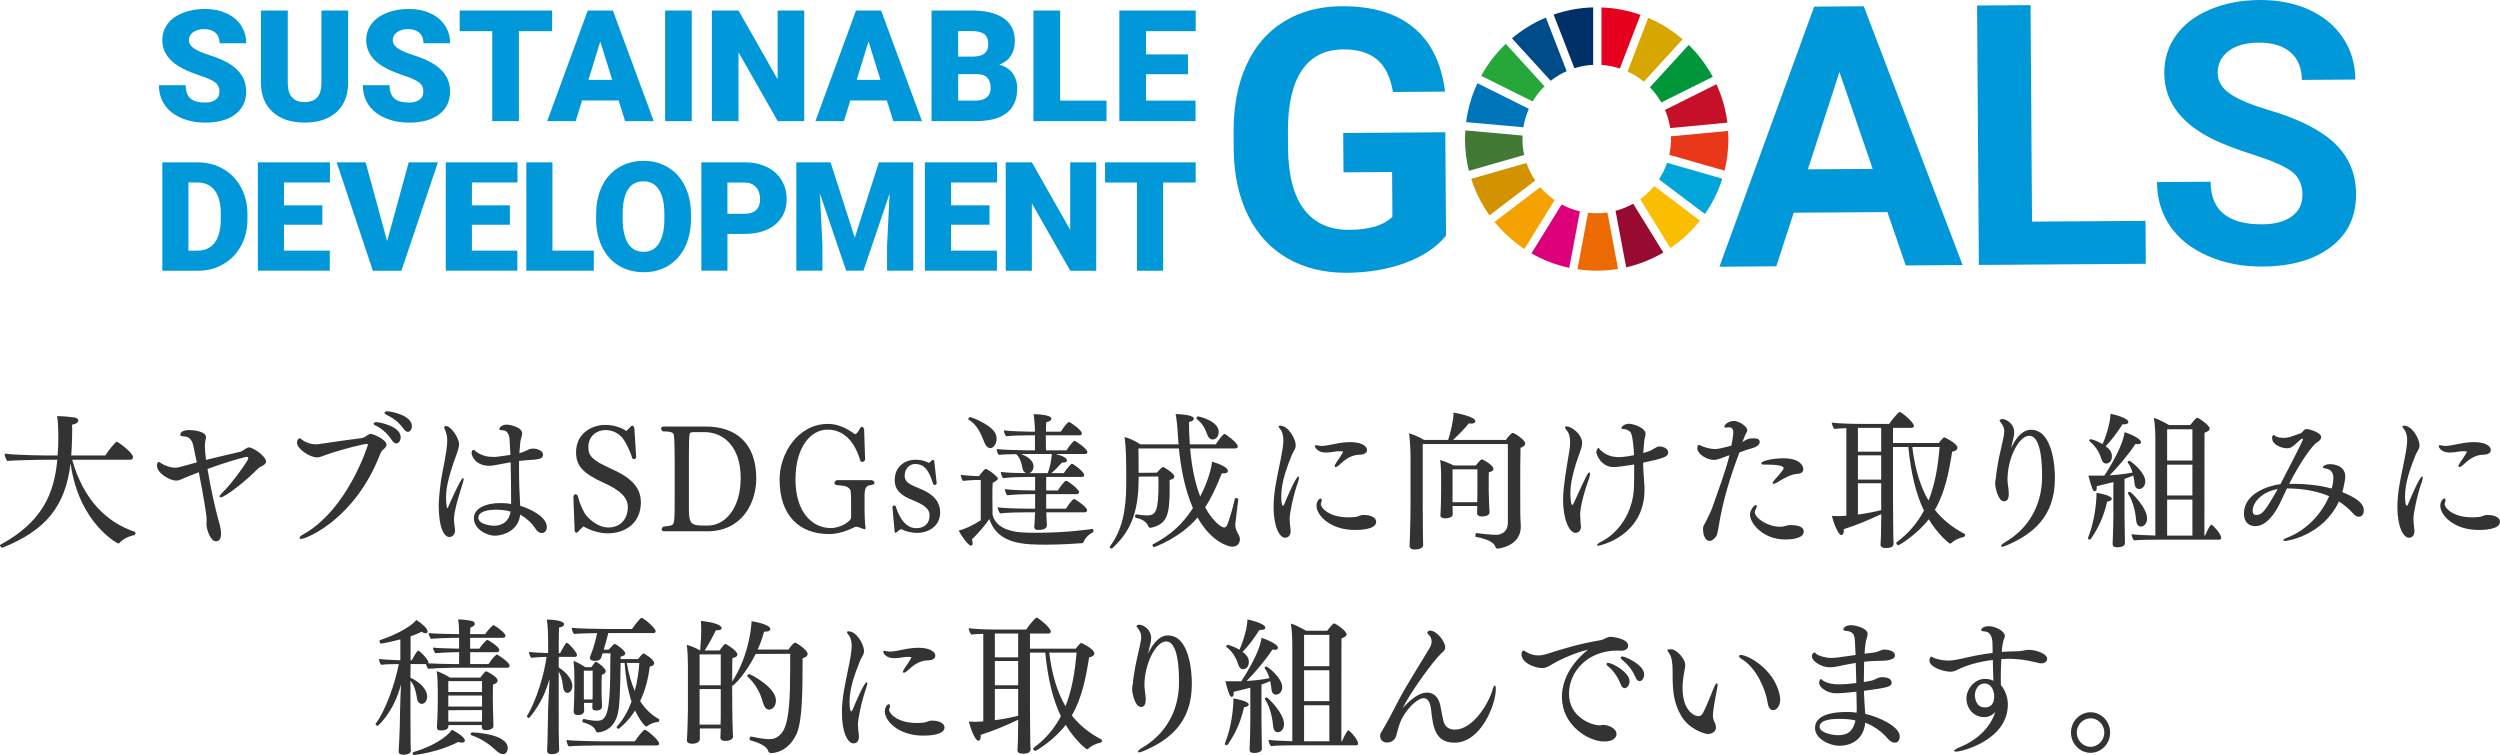 <?xml version="1.0" encoding="UTF-8"?><svg id="_イヤー_2" xmlns="http://www.w3.org/2000/svg" viewBox="0 0 680.75 205.59"><defs><style>.cls-1{fill:#fabd00;}.cls-2{fill:#004c88;}.cls-3{fill:#003067;}.cls-4{fill:#00a6d9;}.cls-5{fill:#00973b;}.cls-6{fill:#0098d8;}.cls-7{fill:#0075ba;}.cls-8{fill:#ed6a02;}.cls-9{fill:#f5a200;}.cls-10{fill:#e83819;}.cls-11{fill:#333;}.cls-12{fill:#d39200;}.cls-13{fill:#c60f28;}.cls-14{fill:#e5001e;}.cls-15{fill:#dc007a;}.cls-16{fill:#d7a600;}.cls-17{fill:#427935;}.cls-18{fill:#970b31;}.cls-19{fill:#25a739;}</style></defs><g id="_イヤー_1-2"><g><g><g><path class="cls-6" d="M393.74,64.2c-2.6,3.16-6.29,5.61-11.06,7.38-4.78,1.76-10.07,2.66-15.9,2.7-6.11,.04-11.48-1.26-16.11-3.89-4.63-2.64-8.21-6.49-10.75-11.55-2.54-5.06-3.87-11.02-3.98-17.88l-.03-4.8c-.05-7.05,1.1-13.16,3.44-18.34,2.34-5.18,5.74-9.14,10.21-11.91,4.46-2.76,9.7-4.17,15.72-4.21,8.38-.06,14.94,1.9,19.69,5.86,4.75,3.96,7.59,9.76,8.51,17.39l-14.17,.1c-.68-4.04-2.13-6.99-4.35-8.85-2.23-1.86-5.28-2.78-9.17-2.75-4.95,.03-8.71,1.92-11.27,5.66-2.56,3.74-3.83,9.28-3.82,16.62l.03,4.51c.05,7.41,1.5,12.99,4.34,16.76,2.84,3.77,6.98,5.63,12.41,5.59,5.47-.04,9.36-1.23,11.67-3.57l-.08-12.18-13.24,.09-.07-10.72,27.8-.19,.19,28.19Z"/><path class="cls-6" d="M513.95,57.75l-25.52,.17-4.75,14.59-15.48,.11L494.01,1.8l13.49-.09,26.92,70.46-15.48,.11-5-14.52Zm-21.67-11.64l17.66-.12-9.06-26.38-8.6,26.5Z"/><path class="cls-6" d="M553.31,60.35l30.91-.21,.08,11.69-45.46,.31-.48-70.64,14.56-.1,.4,58.95Z"/><path class="cls-6" d="M626.96,53c-.02-2.75-1-4.85-2.95-6.31-1.95-1.46-5.45-2.99-10.51-4.59-5.06-1.6-9.06-3.18-12.02-4.75-8.05-4.28-12.1-10.09-12.15-17.43-.03-3.82,1.03-7.23,3.16-10.23,2.13-3.01,5.2-5.36,9.22-7.07C605.72,.91,610.23,.04,615.25,0c5.05-.03,9.55,.85,13.51,2.65,3.96,1.8,7.04,4.36,9.25,7.68,2.21,3.32,3.32,7.09,3.35,11.33l-14.56,.1c-.02-3.23-1.06-5.74-3.11-7.52-2.05-1.78-4.92-2.66-8.61-2.63-3.56,.02-6.32,.8-8.28,2.31-1.96,1.52-2.94,3.51-2.92,5.96,.02,2.3,1.18,4.21,3.51,5.75,2.32,1.54,5.74,2.97,10.24,4.3,8.3,2.43,14.35,5.48,18.16,9.14,3.81,3.66,5.73,8.24,5.77,13.74,.04,6.11-2.24,10.92-6.84,14.43-4.6,3.51-10.82,5.29-18.64,5.34-5.43,.04-10.39-.92-14.87-2.88-4.48-1.96-7.9-4.66-10.27-8.11-2.37-3.44-3.57-7.45-3.6-12.01l14.6-.1c.05,7.8,4.74,11.66,14.05,11.6,3.46-.02,6.16-.75,8.09-2.17,1.93-1.42,2.89-3.39,2.87-5.91Z"/></g><path class="cls-13" d="M467.39,22.94l-14.01,6.98c.67,1.56,1.14,3.22,1.4,4.95l15.58-1.47c-.46-3.69-1.48-7.21-2.98-10.46"/><path class="cls-10" d="M455,37.85c0,1.48-.16,2.91-.46,4.3l15.05,4.32c.69-2.76,1.05-5.65,1.05-8.62,0-.74-.02-1.47-.07-2.2l-15.58,1.47c0,.24,.01,.49,.01,.73"/><path class="cls-4" d="M453.94,44.33c-.55,1.6-1.28,3.11-2.19,4.51l12.5,9.43c2.03-2.92,3.63-6.15,4.73-9.61l-15.04-4.32Z"/><g><path class="cls-19" d="M417.35,27.63c.89-1.52,1.97-2.91,3.21-4.13l-10.54-11.56c-2.65,2.53-4.91,5.47-6.69,8.71l14.02,6.98Z"/><path class="cls-16" d="M443.19,19.47c1.6,.73,3.08,1.66,4.42,2.77l10.57-11.54c-2.78-2.4-5.94-4.38-9.37-5.84l-5.62,14.61Z"/><path class="cls-5" d="M452.38,27.9l14.01-6.98c-1.74-3.22-3.95-6.15-6.55-8.69l-10.57,11.54c1.2,1.24,2.25,2.63,3.11,4.14"/><path class="cls-17" d="M414.57,37.85c0-.32,.01-.63,.02-.94l-15.59-1.4c-.05,.77-.08,1.55-.08,2.34,0,2.99,.37,5.89,1.06,8.67l15.05-4.32c-.31-1.4-.47-2.86-.47-4.35"/><path class="cls-1" d="M450.42,50.66c-1.11,1.35-2.39,2.55-3.8,3.58l8.23,13.32c3.05-2.07,5.77-4.6,8.06-7.48l-12.49-9.42Z"/><path class="cls-9" d="M419.41,50.96l-12.46,9.47c2.32,2.85,5.06,5.34,8.14,7.37l8.23-13.31c-1.45-1-2.76-2.19-3.91-3.53"/><path class="cls-7" d="M414.82,34.66c.28-1.76,.79-3.44,1.49-5.02l-14-6.98c-1.55,3.29-2.61,6.86-3.09,10.6l15.6,1.4Z"/><path class="cls-18" d="M452.93,68.77l-8.22-13.31c-1.49,.84-3.1,1.5-4.8,1.95l2.9,15.39c3.61-.83,7.01-2.21,10.11-4.03"/><path class="cls-8" d="M437.7,57.86c-.95,.14-1.93,.21-2.92,.21-.8,0-1.58-.05-2.35-.14l-2.9,15.39c1.72,.25,3.47,.38,5.25,.38,1.98,0,3.92-.16,5.81-.47l-2.9-15.38Z"/><path class="cls-14" d="M436.08,17.68c1.74,.11,3.41,.44,5,.97l5.62-14.61c-3.34-1.18-6.91-1.88-10.62-2.01v15.65Z"/><path class="cls-15" d="M430.2,57.55c-1.75-.41-3.42-1.05-4.96-1.88l-8.23,13.32c3.17,1.81,6.63,3.15,10.3,3.94l2.9-15.38Z"/><path class="cls-3" d="M428.71,18.57c1.62-.51,3.34-.83,5.11-.91V2.01c-3.76,.1-7.38,.79-10.77,1.96l5.66,14.6Z"/><path class="cls-12" d="M418.04,49.16c-.99-1.47-1.8-3.07-2.38-4.78l-15.04,4.32c1.14,3.59,2.83,6.93,4.97,9.93l12.46-9.47Z"/><path class="cls-2" d="M422.26,22c1.32-1.05,2.78-1.93,4.34-2.62l-5.66-14.59c-3.37,1.41-6.47,3.33-9.23,5.65l10.55,11.57Z"/></g><path class="cls-6" d="M59.77,24.97c0-1.06-.38-1.89-1.13-2.48-.75-.59-2.07-1.21-3.96-1.84-1.89-.63-3.43-1.25-4.63-1.84-3.9-1.92-5.85-4.55-5.85-7.9,0-1.67,.49-3.14,1.46-4.42,.97-1.28,2.35-2.27,4.13-2.98,1.78-.71,3.78-1.07,6-1.07s4.11,.39,5.82,1.16c1.72,.77,3.05,1.87,4,3.3,.95,1.43,1.43,3.06,1.43,4.89h-7.24c0-1.23-.38-2.18-1.13-2.85-.75-.68-1.77-1.01-3.05-1.01s-2.32,.29-3.07,.86c-.75,.57-1.13,1.3-1.13,2.18,0,.77,.41,1.47,1.24,2.1,.83,.63,2.28,1.28,4.36,1.94,2.08,.67,3.79,1.39,5.13,2.16,3.25,1.88,4.88,4.46,4.88,7.76,0,2.63-.99,4.7-2.98,6.21-1.99,1.5-4.71,2.25-8.17,2.25-2.44,0-4.65-.44-6.63-1.31-1.98-.88-3.47-2.08-4.47-3.6-1-1.52-1.5-3.28-1.5-5.27h7.28c0,1.61,.42,2.8,1.25,3.57,.83,.76,2.19,1.15,4.06,1.15,1.2,0,2.15-.26,2.84-.78,.7-.52,1.04-1.24,1.04-2.18Z"/><path class="cls-6" d="M94.8,2.86V22.57c0,2.23-.48,4.17-1.43,5.8-.95,1.63-2.32,2.88-4.1,3.73-1.78,.86-3.88,1.28-6.31,1.28-3.67,0-6.56-.95-8.67-2.85s-3.19-4.51-3.23-7.82V2.86h7.3V22.86c.08,3.3,1.61,4.94,4.59,4.94,1.5,0,2.64-.41,3.41-1.24,.77-.83,1.16-2.17,1.16-4.03V2.86h7.26Z"/><path class="cls-6" d="M115.29,24.97c0-1.06-.38-1.89-1.13-2.48-.75-.59-2.07-1.21-3.96-1.84-1.89-.63-3.43-1.25-4.63-1.84-3.9-1.92-5.85-4.55-5.85-7.9,0-1.67,.49-3.14,1.46-4.42,.97-1.28,2.35-2.27,4.13-2.98,1.78-.71,3.78-1.07,6-1.07s4.11,.39,5.82,1.16c1.72,.77,3.05,1.87,4,3.3,.95,1.43,1.43,3.06,1.43,4.89h-7.24c0-1.23-.38-2.18-1.13-2.85-.75-.68-1.77-1.01-3.05-1.01s-2.32,.29-3.07,.86c-.75,.57-1.13,1.3-1.13,2.18,0,.77,.41,1.47,1.24,2.1,.83,.63,2.28,1.28,4.36,1.94,2.08,.67,3.79,1.39,5.13,2.16,3.25,1.88,4.88,4.46,4.88,7.76,0,2.63-.99,4.7-2.98,6.21-1.99,1.5-4.71,2.25-8.17,2.25-2.44,0-4.65-.44-6.63-1.31-1.98-.88-3.47-2.08-4.47-3.6-1-1.52-1.5-3.28-1.5-5.27h7.28c0,1.61,.42,2.8,1.25,3.57,.83,.76,2.19,1.15,4.06,1.15,1.2,0,2.15-.26,2.84-.78,.7-.52,1.04-1.24,1.04-2.18Z"/><path class="cls-6" d="M150.34,8.47h-9.04v24.51h-7.26V8.47h-8.87V2.86h25.18v5.61Z"/><path class="cls-6" d="M168.45,27.35h-9.95l-1.74,5.63h-7.76l11.05-30.12h6.83l11.13,30.12h-7.8l-1.76-5.63Zm-8.21-5.61h6.47l-3.25-10.45-3.23,10.45Z"/><path class="cls-6" d="M188.36,32.98h-7.24V2.86h7.24v30.12Z"/><path class="cls-6" d="M218.99,32.98h-7.22l-10.67-18.74v18.74h-7.26V2.86h7.26l10.65,18.74V2.86h7.24v30.12Z"/><path class="cls-6" d="M241.49,27.35h-9.95l-1.74,5.63h-7.76l11.05-30.12h6.83l11.13,30.12h-7.8l-1.76-5.63Zm-8.21-5.61h6.47l-3.25-10.45-3.23,10.45Z"/><path class="cls-6" d="M253.66,32.98V2.86h10.82c3.88,0,6.82,.71,8.84,2.13,2.02,1.42,3.03,3.48,3.03,6.19,0,1.56-.36,2.89-1.08,3.99-.72,1.1-1.77,1.92-3.17,2.44,1.57,.41,2.78,1.19,3.62,2.32,.84,1.13,1.26,2.51,1.26,4.14,0,2.95-.93,5.17-2.8,6.65-1.87,1.48-4.64,2.24-8.31,2.26h-12.23Zm7.26-17.56h3.79c1.59-.01,2.72-.3,3.39-.87,.68-.57,1.01-1.4,1.01-2.51,0-1.27-.37-2.19-1.1-2.75-.73-.56-1.91-.84-3.54-.84h-3.56v6.97Zm0,4.76v7.22h4.76c1.31,0,2.32-.3,3.02-.9,.7-.6,1.06-1.44,1.06-2.53,0-2.51-1.25-3.77-3.74-3.79h-5.09Z"/><path class="cls-6" d="M288.67,27.39h12.64v5.59h-19.9V2.86h7.26V27.39Z"/><path class="cls-6" d="M323.48,20.2h-11.42v7.2h13.49v5.59h-20.75V2.86h20.79v5.61h-13.53v6.35h11.42v5.38Z"/><path class="cls-6" d="M44.2,73.72v-29.51h9.51c2.61,0,4.95,.59,7.03,1.77,2.08,1.18,3.71,2.85,4.87,5.01,1.17,2.16,1.76,4.57,1.77,7.25v1.36c0,2.7-.57,5.12-1.71,7.27-1.14,2.14-2.75,3.82-4.82,5.03-2.07,1.21-4.39,1.82-6.94,1.83h-9.71Zm7.11-24.02v18.55h2.47c2.04,0,3.61-.73,4.7-2.18,1.09-1.45,1.64-3.61,1.64-6.48v-1.28c0-2.85-.55-5-1.64-6.45s-2.69-2.17-4.78-2.17h-2.39Z"/><path class="cls-6" d="M87.78,61.19h-10.45v7.05h12.47v5.47h-19.59v-29.51h19.63v5.49h-12.51v6.22h10.45v5.27Z"/><path class="cls-6" d="M105.41,65.69l5.88-21.48h7.95l-9.93,29.51h-7.78l-9.85-29.51h7.88l5.86,21.48Z"/><path class="cls-6" d="M138.84,61.19h-10.34v7.05h12.37v5.47h-19.49v-29.51h19.53v5.49h-12.41v6.22h10.34v5.27Z"/><path class="cls-6" d="M150.43,68.24h11.26v5.47h-18.37v-29.51h7.11v24.04Z"/><path class="cls-6" d="M188.15,59.57c0,2.88-.53,5.43-1.6,7.64-1.07,2.22-2.58,3.92-4.55,5.12-1.97,1.2-4.21,1.79-6.72,1.79s-4.74-.58-6.69-1.73c-1.95-1.16-3.46-2.81-4.55-4.96-1.09-2.15-1.66-4.61-1.71-7.4v-1.66c0-2.89,.53-5.44,1.59-7.65,1.06-2.21,2.58-3.91,4.56-5.12,1.98-1.2,4.23-1.8,6.76-1.8s4.73,.59,6.69,1.78c1.96,1.19,3.48,2.88,4.57,5.08,1.09,2.2,1.64,4.71,1.65,7.55v1.36Zm-7.24-1.24c0-2.93-.49-5.16-1.47-6.68-.98-1.52-2.38-2.28-4.21-2.28-3.57,0-5.45,2.68-5.66,8.03l-.02,2.17c0,2.89,.48,5.11,1.44,6.67,.96,1.55,2.38,2.33,4.28,2.33s3.18-.76,4.16-2.29c.97-1.53,1.47-3.72,1.48-6.59v-1.36Z"/><path class="cls-6" d="M198.09,63.7v10.01h-7.11v-29.51h11.78c2.26,0,4.25,.42,5.99,1.25,1.74,.83,3.08,2.01,4.03,3.55,.95,1.53,1.43,3.27,1.43,5.22,0,2.88-1.03,5.18-3.09,6.9-2.06,1.72-4.89,2.58-8.48,2.58h-4.54Zm0-5.49h4.66c1.38,0,2.43-.34,3.15-1.03,.72-.69,1.08-1.66,1.08-2.92,0-1.38-.37-2.48-1.12-3.3-.74-.82-1.76-1.24-3.04-1.26h-4.74v8.51Z"/><path class="cls-6" d="M226.16,44.2l6.59,20.53,6.57-20.53h9.36v29.51h-7.13v-6.89l.69-14.11-7.13,21h-4.7l-7.15-21.02,.69,14.13v6.89h-7.11v-29.51h9.34Z"/><path class="cls-6" d="M269.44,61.19h-10.48v7.05h12.5v5.47h-19.62v-29.51h19.66v5.49h-12.54v6.22h10.48v5.27Z"/><path class="cls-6" d="M298.5,73.72h-7.07l-10.46-18.36v18.36h-7.11v-29.51h7.11l10.44,18.36v-18.36h7.09v29.51Z"/><path class="cls-6" d="M325.58,49.7h-8.86v24.02h-7.12v-24.02h-8.69v-5.49h24.67v5.49Z"/></g><g><path class="cls-11" d="M36.9,145.15c0,.24-.15,.52-.27,.56-1.47,.24-3.17,1.04-4.13,2.16-.04,.04-.15,.12-.31,.12s-10.7-5.44-12.98-21.84c-1.39,11.88-6.92,18.32-18.47,22.96-.04,0-.08,.04-.12,.04-.27,0-.62-.44-.62-.68,0-.04,.04-.08,.08-.12,11.44-6.24,14.64-13.84,15.53-23.16h-3.63c-1.85,0-8.65,.16-10.01,.32-.35-.48-.7-1.4-.73-2,3.13,.48,11.71,.52,13.37,.52h1.08c.15-1.88,.19-3.56,.19-4.52,0-2.24-.08-5.32-.35-6.2h.27c1.43,0,4.02,.28,4.48,.36,.7,.12,1.04,.48,1.04,.84,0,.44-.58,.96-1.7,1.12,0,.4,.04,.92,.04,1.44,0,1.72-.08,3.88-.15,5.16l-.12,1.8h9.27c.97-1.52,2.82-3.76,3.13-3.76s4.44,3,4.44,4.2c0,.4-.31,.72-.73,.72h-15.84c3.01,10.84,9.35,17.04,17,19.6,.15,.04,.23,.2,.23,.36Z"/><path class="cls-11" d="M70.13,127.71c-3.09,3.2-8.81,7.72-10.12,7.72-.15,0-.23-.08-.23-.2,0-.2,.23-.56,.77-1.08,2.59-2.44,7.07-8.8,7.07-9.32,0-.24-.19-.44-.46-.44-.23,0-4.87,1.16-10.66,3.32,.85,5.24,2.28,11.44,2.97,13.88,.19,.64,.73,2.36,.73,3.76,0,1-.31,2.04-1.39,2.04-1.58,0-2.59-3.36-2.59-4.68,0-.36,.04-.72,.04-1.12,0-1.4-.7-5.68-2.12-13-.85,.32-1.7,.64-2.59,1-2.4,1.04-2.86,1.28-3.52,1.28-1.89,0-5.29-2.04-5.29-4.08,0-.96,.54-1,.54-1,.15,0,.35,.2,.66,.4,1.04,.68,2.51,1.16,3.82,1.16,.54,0,.85-.04,5.83-1.44-.35-1.68-.66-3.24-.97-4.6-.42-2.12-1.82-2.48-2.55-2.48-.54-.04-.97-.08-.97-.4,0-1.32,2.05-1.32,2.36-1.32,1.58,0,4.64,.44,4.64,1.92,0,.28-.12,.64-.19,1.12-.04,.28-.12,.64-.12,.92v.4c0,1,.12,2.32,.31,3.76,3.83-.96,6.92-1.64,9.27-2.2,.58-.12,1.62-1.04,2.28-1.2h.15c1.16,0,4.64,2.44,4.64,3.84,0,.36-.23,.72-.73,1.04-.58,.36-1.08,.48-1.58,1Z"/><path class="cls-11" d="M105.25,121.11c0,.52-.46,.92-1,1.4-.39,.36-.66,.92-.81,1.32-6.72,17.4-19.94,22.92-21.48,22.92-.27,0-.39-.12-.39-.28,0-.2,.31-.6,.93-.92,12.17-6.72,17.69-24.28,17.69-24.48,0-.12-.08-.2-.27-.2-.85,0-6.99,1.48-11.44,3.08-.81,.28-1.39,.6-2.16,.6-2.05,0-5.45-2.4-5.45-3.96,0-.52,.15-.8,.27-.92,.15-.24,.27-.32,.43-.32,.23,0,.46,.2,.81,.48,1.04,.76,2.4,1.16,3.59,1.16,.23,0,.46,0,.7-.04,5.25-.8,8.92-1.28,12.02-1.68,.39-.04,1.35-.8,1.7-.96,.12-.08,.31-.16,.54-.16,.66,0,4.33,1.52,4.33,2.96Zm3.86-2.08c0,.92-.54,1.72-1.2,1.72-.35,0-.77-.24-1.2-.88-1.27-1.96-3.05-3.36-4.37-3.96-.42-.16-.62-.4-.62-.56,0-.2,.31-.4,.81-.4,.77,0,6.57,1.12,6.57,4.08Zm3.05-3c0,.84-.43,1.56-1.08,1.56-.35,0-.77-.24-1.2-.84-1.35-1.92-3.01-3-4.56-3.76-.43-.2-.62-.44-.62-.6,0-.24,.35-.4,.77-.4,.77,0,6.68,1,6.68,4.04Z"/><path class="cls-11" d="M123.64,141.67c0,.48,.04,.96,.12,1.52,.08,.36,.15,.84,.15,1.28,0,1.16-.85,1.76-1.55,1.76-1.12,0-2.9-1.64-2.9-8.92,.04-1.72,.46-6.08,1-8.6,1.04-5.24,1.31-7.24,1.31-8.56v-.32c0-1-.19-1.92-.66-2.92-.12-.2-.15-.36-.15-.48,0-.28,.23-.44,.46-.44,1.31,0,3.59,3.2,3.59,5,0,.8-.5,2.2-.73,2.84-2.63,7.12-2.82,9.84-2.82,11.8,0,1.08,.12,1.92,.23,2.52,0,.08,.04,.2,.15,.2,.04,0,.08-.04,.15-.2,.58-1.32,3.52-8,4.1-8,.08,0,.15,.12,.15,.32,0,.28-.08,.68-.27,1.2-2.09,6.56-2.36,8.56-2.36,10Zm23.88,3.48c-.58,0-1.2-.36-1.78-1.28-1.04-1.6-2.59-2.92-4.1-3.76-.42,4.56-4.95,5.76-6.84,5.76-2.4,0-5.76-1.84-5.76-4.8,0-2.56,3.09-4.08,7.11-4.08h.35c.97,0,1.85,.08,2.67,.24v-1.28c0-2.24-.04-7.84-.12-10.08-1.43,.24-2.86,.52-4.06,.76-.62,.12-1.24,.2-1.82,.2-3.63,0-4.75-2.68-4.75-3.4v-.04s0-.92,.58-.92c.15,0,.31,.28,.7,.56,1.55,1.08,3.09,1.4,4.64,1.4,.62,0,1.16-.04,4.64-.56-.08-1.44-.15-2.96-.23-4.4-.08-.92-.58-2.08-1.39-2.24-.23-.04-.42-.04-.7-.08-.46-.04-.73-.16-.73-.36,0-.04,.39-1.16,2.05-1.16,.93,0,4.21,.68,4.21,2.4,0,.36-.12,.76-.23,1.16-.27,.88-.31,1.08-.54,4.2,.12-.04,.85-.16,2.24-.84,.42-.24,.93-.4,1.51-.4,1.04,0,2.7,.52,2.7,1.64,0,1.24-1.08,1.32-4.87,1.56-.5,.04-1.08,.08-1.66,.16v3.44c0,2.48,.08,4.44,.23,7.08,.04,.56,.08,1.12,.08,1.68,2.4,.76,7.26,2.84,7.26,5.84,0,1.12-.77,1.6-1.39,1.6Zm-12.48-6.36c-3.4,0-4.79,1-4.79,2.16,.04,1.84,3.28,2.2,4.4,2.2,2.28,0,4.02-1.36,4.37-3.84-.5-.16-1.89-.52-3.98-.52Z"/><path class="cls-11" d="M174.52,136.67c0,5.92-4.4,8.56-9.08,8.56-1.55,0-4.02-.44-6.57-1.88-.35,.32-.93,.8-1.31,1.28-.23,.28-.43,.44-.62,.44s-.35-.16-.46-.52l-.35-9.16v-.04c0-.52,.31-.76,.58-.76s.54,.2,.62,.48c.5,2.04,1.58,4.48,2.43,5.44,2.7,3,5.14,3.12,5.95,3.12,3.28,0,5.25-2.4,5.25-5.52,0-2.52-1.85-4.52-6.49-6.6-5.76-2.6-7.61-4.68-7.61-8.36,0-5.12,4.25-7.44,7.92-7.44,2.36,0,4.29,.68,5.76,1.64,.35-.24,.7-.68,.85-.84,.35-.4,.62-.6,.81-.6,.23,0,.39,.24,.54,.72l.5,7.92c-.12,.24-.27,.48-.54,.48-.15,0-.35-.04-.54-.24-.5-1.88-1.97-4.88-2.98-5.88-.81-.76-2.09-1.8-4.33-1.8s-4.64,1.52-4.64,4.64c0,2.44,1.12,3.6,6.18,5.88,4.48,2,8.11,4.52,8.11,9.04Z"/><path class="cls-11" d="M192.61,144.67h-11.71c-.5,0-.73-.24-.73-.52s.19-.56,.5-.76c2.55-.24,2.63-.4,2.86-1.4,.19-.92,.19-4.08,.19-8.2v-7.96c0-4.08-.08-6.36-.23-7.32-.12-.56-.27-1.04-2.98-1.04-.31-.2-.5-.52-.5-.76,0-.32,.23-.56,.73-.56h11.51c8.23,0,13.68,4.64,13.68,14.12,0,6.68-3.86,14.4-13.33,14.4Zm-.77-27h-2.86c-.43,0-1.12,0-1.2,.56-.15,1.2-.19,2.28-.19,5.8v13.44c0,4.6,.04,5.64,3.71,5.64h1.47c4.6,0,8.92-4.56,8.92-12.96s-4.56-12.48-9.85-12.48Z"/><path class="cls-11" d="M235.42,135.39v3.76c0,1.52,.12,3.6,.23,4.24,.04,.16,.04,.28,.04,.36,0,.28-.08,.36-.27,.36-.12,0-.31-.08-.58-.16-.39-.12-1.12-.52-1.7-.52-.12,0-.23,.04-.35,.08-1.82,.88-4.4,1.92-6.99,1.92-8.04,0-13.52-4.92-13.52-14.88,0-7.08,5.02-15.12,13.17-15.12,2.55,0,4.87,1,7.34,2.8,0-.04,.27-.04,.31-.08,.23-.2,.62-.6,.93-1.24,.19-.4,.46-.68,.73-.68,.19,0,.39,.2,.54,.68l.27,8.24c-.12,.4-.46,.64-.77,.64-.23,0-.46-.12-.58-.48-1.97-6.56-5.64-8.32-8.92-8.32-4.44,0-8.69,4.64-8.69,13.56s4.56,13.24,9.62,13.24c2.86,0,5.52-1.96,5.52-2.84v-4.68c0-2.28-.12-2.76-.31-3.04-.77-1.08-2.47-1-3.52-1.12-.5-.08-.7-.32-.7-.6,0-.32,.27-.64,.7-.76h9.47c.46,.12,.73,.44,.73,.72s-.19,.48-.7,.56c-1.58,.2-2.01,.6-2.01,3.36Z"/><path class="cls-11" d="M256.01,139.47c0,3.96-3.36,5.64-6.26,5.64-1.39,0-2.98-.36-4.02-.88-.12-.04-.23-.12-.35-.12-.35,0-.89,.56-.93,.6-.23,.2-.46,.36-.62,.36-.12,0-.23-.08-.23-.36l-.58-6.48c0-.4,.23-.6,.5-.6,.15,0,.35,.12,.42,.36,.43,1.28,1.89,5.84,5.56,5.84,2.2,0,3.63-1.28,3.63-3.52,0-1.6-1.24-2.76-4.44-4.04-3.25-1.28-5.06-2.72-5.06-5.56,0-3.76,2.9-5.52,5.6-5.52,1.43,0,2.51,.24,3.67,.84,0-.04,.23-.04,.23-.12,.46-.4,.77-.72,1-.72,.15,0,.27,.2,.31,.72l.62,5.68c-.04,.28-.27,.48-.5,.48-.15,0-.31-.08-.46-.24-1.39-4.8-3.13-5.48-4.98-5.48-1.35,0-2.78,1.16-2.78,3.2,0,1.6,1.08,2.28,4.06,3.48,2.09,.84,5.6,2.56,5.6,6.44Z"/><path class="cls-11" d="M294.99,147.71c-.04,.12-.15,.2-.35,.2-2.28,.16-5.95,.4-9.62,.4-5.95,0-13.37,0-15.61-7-1.27,1.88-2.9,3.72-4.75,5.56,.12,.4,.19,.76,.19,1,0,.48-.19,.72-.46,.72-.66,0-2.59-2.56-3.32-4.12,1.51-.36,3.83-1.36,5.99-2.8v-10.96h-1.55c-.54,0-2.09,.08-3.32,.24-.27-.32-.54-1.2-.58-1.64,1.2,.16,3.75,.32,4.06,.32h.93c.66-.92,1.58-1.96,1.78-1.96,.04,0,.12,0,.15,.04,1.04,.4,3.21,2.16,3.21,2.6s-1.24,1.12-1.43,1.16c-.08,.8-.08,2.32-.08,3.88,0,2.32,.04,4.68,.04,4.68,0,.24,.46,2.96,4.1,4.2,2.36,.8,4.67,.84,7.8,.84,8.11,0,14.26-.88,15.26-1.04h.04c.19,0,.27,.28,.27,.52,0,.2-.04,.36-.15,.4-1.16,.56-2.2,1.64-2.59,2.76Zm-23.61-28.28c0,1.72-1.08,2.6-1.7,2.6-.58,0-1.16-.44-1.55-1.36-1.04-2.52-1.85-4.8-4.37-6.44-.08-.04-.12-.12-.12-.16,0-.24,.31-.48,.54-.48,.46,0,6.53,2.32,7.11,5.08,.04,.28,.08,.52,.08,.76Zm24.65,19.48c0,.28-.19,.6-.7,.6h-10.43c.04,.72,.08,1.52,.12,2.36,0,.4,.04,.76,.04,1.24,0,1.04-1.58,1.2-2.24,1.2-.93,0-1.2-.32-1.2-.88v-.2c.08-.56,.12-.8,.12-1.52s.08-1.52,.12-2.2h-2.59c-1.58,0-4.83,.04-6.95,.28-.31-.36-.62-1.12-.66-1.64,2.09,.28,6.76,.36,8.23,.36h1.97v-3.96h-1.31c-1.58,0-4.17,.08-6.3,.32-.31-.36-.58-1.16-.62-1.68,2.09,.28,6.07,.36,7.53,.36h.7v-3.68h-2.24c-1.35,0-4.37,.08-6.49,.32-.31-.36-.58-1.16-.62-1.68,1.78,.24,4.83,.32,6.95,.32-.5-.12-.89-.6-1-1.16-.27-1.4-.58-2.92-1.74-4-1.78,0-3.9,.08-4.71,.2-.39-.32-.58-1.08-.62-1.6,1.31,.2,6.65,.36,8.5,.36h1.93v-4.08h-2.09c-1.39,0-4.48,.08-5.72,.24-.39-.32-.62-1.08-.66-1.6,1.31,.2,5.52,.36,7.38,.36h1.08v-.88s-.12-2.4-.35-3.88c.43,0,4.83,.04,4.83,1.24,0,.4-.5,.8-1.39,.92-.04,.56-.08,1.52-.08,2.6h4.02c.15-.2,1.2-1.88,2.05-2.56,.08-.04,.12-.08,.19-.08,.35,0,3.52,2.2,3.52,3.12,0,.32-.27,.52-.66,.52h-9.16c0,1.6,.04,3.28,.04,4.08h5.6c.31-.52,1.04-1.64,1.97-2.52,.08-.04,.12-.08,.19-.08,.27,0,3.52,2.12,3.52,3.12,0,.28-.27,.48-.66,.48h-7.92c2.09,.56,3.01,1.16,3.01,1.76,0,.32-.31,.56-1,.56h-.35c-.97,1.12-1.97,2.12-2.9,2.88h3.4c.66-1.08,1.93-2.56,2.2-2.56,.35,0,3.36,2.2,3.36,3.08,0,.28-.19,.52-.62,.52h-9.74v3.68h3.17c.58-.92,1.82-2.64,2.24-2.64,.54,0,3.55,2.4,3.55,3.04,0,.28-.19,.6-.73,.6h-8.23v3.96h5.37c.58-.92,1.82-2.64,2.24-2.64,.23,0,3.52,2.16,3.52,3.04Zm-18-15.28c1.31,.48,3.4,1.56,3.4,3.4,0,1.16-.85,1.8-1.31,1.8h5.18c.5-1.16,.97-3.28,1.12-5.2h-8.38Z"/><path class="cls-11" d="M337.61,146.87c0,1.88-1.7,2-2.05,2-.89,0-5.6-1.08-9.47-7.96-4.6,5.52-11.78,8.08-11.82,8.08-.23,0-.46-.32-.46-.56,0-.08,.04-.16,.12-.2,4.91-2.6,8.15-5.56,10.9-9.88-2.32-5.32-3.36-11.48-3.82-16.24h-11.01c.04,1.72,.04,4.64,.04,6.64l4.98-.04c.93-1.08,1.47-1.56,1.7-1.56,.19,0,3.05,1.72,3.05,2.6,0,.4-.35,.76-1.31,.96,.04,.64,.04,1.36,.04,2.12,0,7.44-.7,9.8-4.91,10.84-.12,.04-.23,.04-.35,.04-.23,0-.43-.08-.5-.28-.58-1.56-2.09-2.16-3.44-2.44-.15-.04-.23-.24-.23-.44,0-.24,.12-.48,.31-.48h.04c.77,.08,1.74,.28,2.98,.28,2.4,0,3.05-1.4,3.05-8.52,0-.76,0-1.48-.04-2.08l-5.37,.04v.72c0,9.4-2.47,14.48-7.19,18.8-.04,.04-.08,.04-.15,.04-.23,0-.54-.16-.54-.4,0-.04,.04-.12,.08-.16,3.28-4.4,4.44-9.68,4.44-17.24,0-6.36-.04-9.52-.46-12.56,1.39,.36,3.01,1.16,4.29,2h10.43c-.04-.44-.08-.88-.12-1.28-.23-4.04-.46-5.84-.7-6.96,.19,0,4.95,.08,4.95,1.24,0,.4-.43,.76-1.31,.92,0,2.16,.08,4.2,.23,6.08h7.07c.85-1.32,2.01-2.84,2.36-2.84s3.63,2.48,3.63,3.4c0,.32-.23,.56-.66,.56h-12.32c.46,5.4,1.43,9.68,2.74,13.08,.89-1.68,2.78-5.76,3.25-9.48,.81,.24,4.29,1.36,4.29,2.48,0,.56-.5,.72-1.31,.72h-.35c-1.51,3.8-2.94,6.8-4.52,9.24,2.05,3.84,4.44,5.48,5.14,5.48,.39,0,.73-.24,.97-.96,.66-1.84,1.43-4.4,1.97-6.88,.04-.12,.15-.16,.31-.16,.31,0,.66,.16,.62,.32-.23,2.12-.54,4.44-.77,6.4-.04,.2-.04,.36-.04,.56,0,1.2,.54,2.08,1,2.88,.15,.32,.27,.68,.27,1.08Zm-5.76-29.24c0,1.16-.7,2.04-1.66,2.04-.66,0-1.2-.48-1.58-1.64-.46-1.36-1.31-2.88-2.74-3.92-.04-.04-.08-.12-.08-.2,0-.2,.19-.52,.43-.52s5.64,1.2,5.64,4.24Z"/><path class="cls-11" d="M351.17,141.31c0,.88,.12,1.76,.23,2.68,.04,.2,.04,.4,.04,.6,0,1.56-1,1.84-1.47,1.84-1.55,0-3.17-2.96-3.17-8.36,0-.96,.04-2,.15-3,.35-3.64,1.27-7.2,1.85-10.32,.66-3.28,.66-4.64,.66-4.8,0-1.08-.15-2.28-.97-3.24-.19-.24-.31-.44-.31-.6,0-.12,.12-.2,.43-.2,2.2,0,4.21,3.56,4.21,5.36,0,1.12-.7,1.68-1.04,2.56-1.35,3.44-2.9,7.36-2.9,11.4,0,1.16,.15,2.48,.46,2.48,.12,0,.27-.16,.39-.48,.73-1.76,3.13-7.48,3.83-7.48,.12,0,.15,.12,.15,.32,0,.24-.08,.6-.23,1.08-1.31,3.64-2.32,8.64-2.32,10.16Zm21.06-18.76c0,.76-.7,1.04-1.12,1.16-.42,.12-1.43,.12-1.62,.16-1.85,.24-3.48,1.44-4.71,2.64-.46,.44-.89,.68-1.12,.68-.15,0-.23-.08-.23-.24,0-.24,.19-.64,.58-1.2,.89-1.2,1.74-2.72,1.74-2.72,0-.16-.97-.16-1-.16-.85,0-1.51,.16-2.47,.28-.46,.04-.85,.08-1.27,.08-2.4,0-2.98-1.6-2.98-1.72,0-.16,.15-.28,.42-.28,.15,0,.39,.04,.7,.12,.19,.04,.46,.08,.73,.08,1.04,0,2.55-.36,4.25-.68,1.27-.24,2.51-.36,3.55-.36,2.67,0,4.56,.88,4.56,2.16Zm-3.32,21.76c-6.65,0-10.43-3.96-10.43-6.6,0-1.12,.7-1.96,1.12-1.96,.19,0,.31,.2,.31,.48,0,.16-.04,.32-.12,.52-.08,.24-.12,.4-.12,.6,0,.8,2.01,3.52,7.53,3.52,.7,0,1.39-.04,2.01-.12s1.2-.48,1.82-.52h.39c2.2,0,3.32,.92,3.32,1.84,0,2.16-4.48,2.24-5.83,2.24Z"/><path class="cls-11" d="M415.31,120.75c0,.48-.43,.88-1.27,1.2-.08,2.2-.08,6.88-.08,10.84,0,7,0,8,.15,10.28v.36c0,5.2-5.87,5.96-6.3,5.96-.35,0-.54-.28-.66-.56-.19-.52-.77-1.8-5.29-2.64-.08,0-.12-.16-.12-.36,0-.32,.12-.72,.27-.68,.77,.12,3.98,.48,5.37,.48,1.85,0,3.21-1.24,3.21-3.16v-21.56h-23.18v16.44c0,7.44,.08,9.36,.08,9.68,0,.4,.04,.88,.04,1.36,0,1.24-2.12,1.24-2.28,1.24-1,0-1.43-.44-1.43-1v-.08l.08-1.76c.12-3,.19-7,.19-10.24v-11.68c0-2.08-.15-5.16-.39-6.88,1.08,.28,2.9,1.08,4.06,1.8h6.57c.58-1.68,1.47-5.28,1.47-7.44,.89,.12,5.95,1.12,5.95,2.32,0,.36-.42,.68-1.12,.68-.19,0-.42-.04-.66-.08-1.24,1.56-2.78,3.08-4.29,4.52h14.37c.7-1.08,1.66-1.92,1.82-1.92,.58,0,3.44,1.96,3.44,2.88Zm-8.65,6.96c0,.36-.35,.72-1.24,.88-.04,.6-.04,1.92-.04,3.04v2.12c0,.24,.08,2.32,.12,3.72,0,.6,.08,1.6,.12,1.96v.04c0,.12,0,1.16-2.09,1.16-.85,0-1.31-.36-1.31-.8,0-.12,.04-1.4,.04-2.04h-6.72v.44c0,.52,.04,1.68,.04,1.88,0,.76-1.31,1.04-2.01,1.04-.89,0-1.35-.32-1.35-.8v-.04c.15-1.56,.19-6.04,.19-6.64v-4.48c0-.96-.08-2.96-.27-3.92,.93,.24,2.63,.92,3.71,1.48h6.03c.19-.28,1.27-1.68,1.66-1.68,.12,0,3.13,1.52,3.13,2.64Zm-11.13,.08v8.96h6.72c.04-.84,.04-1.84,.04-2.4v-6.56h-6.76Z"/><path class="cls-11" d="M430.3,140.31c0,1.16,.12,2.4,.19,3.12v.12c0,.76-.62,1.56-1.43,1.56-1.78,0-3.44-3.72-3.44-9.08,0-.96,.08-2,.19-3.12,.54-4.76,.89-6.12,1.58-10.52,.08-.56,.15-1.24,.15-1.96,0-1.24-.23-2.52-.97-3.32-.27-.28-.42-.56-.42-.76,0-.16,.15-.24,.46-.24,1.35,0,4.21,2.16,4.21,4.52,0,.88-.35,1.8-.66,2.64-.77,2.12-2.55,7.12-2.55,10.96,0,.64,.08,3.28,.54,3.28,.12,0,.27-.28,.46-.68,3.21-7.08,3.82-8.2,4.17-8.2,.12,0,.19,.16,.19,.4,0,.28-.08,.72-.27,1.24-2.01,5.68-2.43,8.6-2.43,10.04Zm23.95-17.08c0,1.12-1.27,1.6-6.84,2.76,.04,2.2,.35,5.6,.39,6.72v.64c0,12.56-12.05,15.24-12.63,15.24-.19,0-.31-.08-.31-.16,0-.2,.42-.56,1.27-1,4.1-2.08,8.62-7.32,8.81-15.08,.04-1.2,.04-2.68,.04-4.12v-1.76c-2.24,.4-4.87,.72-5.52,.72-3.52,0-4.79-3.44-4.79-4.12,0-.48,.43-1.12,.62-1.12,.15,0,.19,.32,.54,.64,1.58,1.48,3.36,1.88,5.02,1.88,.43,0,1.7-.04,4.1-.52-.31-5.72-.89-6.28-1.2-6.48-.54-.36-.77-.6-1.39-.6s-.85-.16-.85-.36c0-.24,.7-1.12,2.09-1.12,1.12,0,4.48,1.08,4.48,2.72,0,.52-.23,1.12-.31,1.68-.04,.28-.19,1.8-.31,3.56,.73-.2,1.35-.4,1.85-.6,.77-.32,1.7-1.08,2.4-1.2h.15c.62,0,2.4,.4,2.4,1.68Z"/><path class="cls-11" d="M479.18,120.31c0,.68-.62,1.32-2.01,1.72-1.27,.36-2.28,.68-3.52,1.16-2.55,6.76-4.52,13.16-5.64,20.08-.08,.52-.31,1.72-.42,2.12-.27,1.04-1.47,1.92-2.01,1.92-1.51,0-1.85-2.24-1.85-3.2,0-.44,.08-.84,.27-1.16,.77-1.32,1.97-3.92,2.24-4.68,1.55-4.56,3.4-9.2,4.71-14.32-.77,.24-1.47,.52-2.32,.84-.73,.28-1.35,.44-1.97,.44-1.97,0-4.4-1.64-4.48-3.04,0-.24,.08-.8,.12-.88,.08-.12,.19-.16,.31-.16,.15,0,.35,.12,.54,.2,.77,.4,2.47,.92,3.86,.92,.7,0,1.43-.12,4.44-.92,.04-.12,.54-2.84,.54-3.56,0-.88-.35-1.44-1.2-1.44-.12,0-.23,0-.39,.04-.15,.04-.27,.04-.39,.04-.35,0-.46-.12-.46-.28,0-.56,1.2-1.52,2.55-1.52,1.55,0,3.67,1.52,3.67,2.52,0,.28-.15,.6-.39,1-.04,.08-.31,.52-.93,2.24,1.39-.92,1.74-1.04,3.17-1.04,1.51,0,1.54,.76,1.54,.96Zm11.98,24.44c0,2-3.82,2.16-4.98,2.16-6.22,0-9.66-4.52-9.66-6.76,0-1.24,1.12-2.64,1.62-2.64,.15,0,.23,.12,.23,.32,0,.24-.12,.56-.35,.96-.15,.24-.19,.48-.19,.68,0,1.56,3.52,3.96,6.8,3.96,.39,0,.77-.04,1.16-.12,.5-.12,1-.32,1.55-.32h.35c.85,0,3.48,.08,3.48,1.76Zm-.12-17c0,.64-.39,1.2-1.58,1.28-.97,.08-2.24,.24-5.72,2.44-.23,.12-.58,.28-.81,.28-.15,0-.27-.08-.27-.2s.12-.4,.46-.76c2.12-2.4,2.55-3,2.55-3.24,0-.4-.08-1.04-5.14-1.04-.62,0-.93,0-.93-.36,0-.64,3.13-1.36,6.03-1.36,4.29,0,5.41,1.88,5.41,2.96Z"/><path class="cls-11" d="M535.08,145.71c0,.24-.19,.48-.42,.52-1.16,.2-2.67,.96-3.28,1.64-.08,.08-.23,.16-.35,.16-.35,0-3.59-2.84-5.83-6.64-3.17,4.16-8,7.08-8.31,7.08-.23,0-.54-.4-.54-.64,0-.04,0-.12,.08-.16,3.36-2.48,5.76-5.4,7.46-8.64-2.12-4.4-3.52-9.96-4.25-17.32h-4.17v14.32c0,3.52,.08,8.52,.08,9.48,0,.88,.08,2.24,.08,2.52,0,.48-.23,1.2-2.05,1.2-1.04,0-1.51-.32-1.51-.96v-.08c0-.32,.12-1.64,.12-2.48,0-.6,.04-3.04,.08-5.72-3.59,1.68-6.41,2.88-10.24,4.12,.04,.16,.04,.32,.04,.44,0,.68-.27,1.16-.66,1.16-.93,0-2.32-3.92-2.59-5.24,.5,.04,1.2,.08,1.78,.08,0,0,1.51-.04,2.16-.12v-23.84c-1.2,.04-2.36,.08-3.28,.2-.31-.32-.66-1.24-.7-1.72,1.97,.28,5.87,.36,8.42,.36h7.23c.81-1.28,2.63-3.28,2.82-3.28,.42,0,3.9,2.76,3.9,3.84,0,.28-.23,.52-.66,.52h-5.02v4.12h12.48c.54-.76,1.27-1.56,1.47-1.56,.15,0,3.59,1.68,3.59,2.84,0,.44-.39,.92-1.43,1.08-.89,5.56-1.93,11.04-4.71,15.84,2.2,2.8,4.87,4.84,7.96,6.48,.19,.08,.27,.24,.27,.4Zm-22.83-29.2h-6.34v6.48h6.34v-6.48Zm0,7.48h-6.34v6.6h6.34v-6.6Zm0,7.6h-6.34v8.52c2.09-.28,4.29-.68,6.34-1.2v-7.32Zm8.46-9.88c.77,6.24,2.28,10.96,4.44,14.6,1.82-4.6,2.59-9.6,3.01-14.6h-7.46Z"/><path class="cls-11" d="M559.54,130.35c0,10.52-6.3,15.24-13.06,18.12-.66,.28-1.08,.4-1.35,.4-.15,0-.27-.08-.27-.16,0-.24,.46-.68,1.35-1.2,5.83-3.48,9.85-9.56,9.85-17.72,0-10.6-2.51-11.12-3.55-11.12-2.67,0-5.87,5.92-5.87,11.96,0,.88,.27,2.24,.35,3.56v.32c0,1.68-.7,2-1.28,2-1.62,0-2.43-3.72-2.43-4.96,0-.52,.19-1.08,.23-1.64,.04-.92,.19-1.6,.35-2.64,.35-2.6,1.2-5.72,1.55-7.48,.19-.96,.35-1.72,.35-2.36,0-.8-.23-1.44-.81-2.2-.27-.36-.46-.6-.46-.76s.31-.36,.81-.36c1,0,3.17,1.28,3.17,3.6,0,1-.35,2.08-.54,2.96l-.31,1.36c2.28-4.92,4.71-5,5.41-5,5.91,0,6.53,10,6.53,13.32Z"/><path class="cls-11" d="M575.04,135.83c0,.36-.46,.68-1.27,.76-1,4.4-2.51,7.36-4.44,10.16-.08,.12-.19,.16-.35,.16-.19,0-.42-.12-.42-.4,0-.04,0-.08,.04-.16,1.66-4.12,2.28-9.16,2.28-12.16,.89,.12,4.17,.76,4.17,1.64Zm9.12-4.72c0,1.16-.73,2.04-1.7,2.04-.62,0-1.08-.44-1.2-1.28-.08-.6-.15-1.44-.39-2.4-.77,.36-1.58,.68-2.36,.92v10.36c0,1.64,.04,3.92,.08,5.36,0,.4,.04,1.28,.04,1.76,0,1.16-1.93,1.16-2.12,1.16-.97,0-1.24-.36-1.24-.88v-.2s.04-1.28,.08-2.2c.04-1.12,.12-3.56,.12-5.4v-9.08c-1.62,.44-3.21,.76-4.56,1.12,.04,.2,.04,.36,.04,.48,0,.68-.31,.88-.54,.88-.5,0-.77-.68-1.74-4.24h4.33c1.74-2.6,5.14-8.32,5.52-11.84,.97,.28,4.48,1.68,4.48,2.72,0,.32-.31,.56-.85,.56-.19,0-.43-.04-.66-.08-2.12,3.2-4.75,6.24-7.03,8.56,2.01-.12,4.21-.36,6.22-.76-.27-.92-.66-1.88-1.31-2.72,0-.04-.04-.08-.04-.08,0-.2,.35-.4,.5-.4h.08c1.74,1.16,4.25,3.6,4.25,5.64Zm-4.6-16.2c0,.36-.42,.64-1.16,.64-.15,0-.27-.04-.42-.04-1.55,2.44-3.05,4.4-4.6,6,.81,.56,1.7,1.44,1.7,2.72,0,1.56-1,2-1.58,2-.54,0-.97-.36-1.2-1.04-.43-1.28-1.24-3.44-3.32-5.04-.04-.04-.08-.08-.08-.12,0-.2,.23-.44,.42-.44,.27,0,1.89,.56,3.21,1.32,1.24-2.76,2.16-6.32,2.16-8.24,.7,.12,4.87,1.12,4.87,2.24Zm5.1,26.24c0,1.48-.93,2.24-1.7,2.24-.62,0-1.12-.52-1.24-1.4-.15-1.8-.66-5.2-2.28-7.64,0-.04-.04-.04-.04-.08,0-.16,.31-.36,.54-.36,.31,0,4.71,4.28,4.71,7.24Zm20.17,5.32c0,.32-.23,.48-.58,.48h-17c-1.35,0-4.87,.04-6.14,.2-.39-.32-.66-1.2-.7-1.68,1.08,.16,4.29,.28,6.49,.36v-26.44c0-1.64-.12-3.88-.39-5.6,1.12,.32,2.86,1.2,4.13,1.96h5.76c.7-.92,1.58-2,1.89-2,.39,0,3.4,2.04,3.4,2.96,0,.4-.39,.8-1.39,1.12,0,.24-.04,1.28-.04,28h.19c.15-.2,.66-1.76,1.55-2.88,.04-.08,.12-.08,.15-.08,.35,0,2.67,2.48,2.67,3.6Zm-7.84-29.59h-6.88v8.52h6.88v-8.52Zm0,9.64h-6.88v8.4h6.88v-8.4Zm0,9.52h-6.88v9.8h6.88v-9.8Z"/><path class="cls-11" d="M642.3,140.71c-.43,0-.93-.2-1.43-.76-1.2-1.32-2.51-2.48-3.98-3.4-4.29,9.28-14.14,10.76-14.6,10.76-.35,0-.58-.08-.58-.2,0-.16,.39-.44,1.31-.8,4.64-1.8,9.04-6.04,11.2-11.2-3.21-1.36-6.99-2.08-11.48-2.12-.66,1.36-1.27,2.72-2.01,4.24-1.12,2.28-3.48,6.04-6.61,6.04-1.28,0-3.09-.6-3.09-3.48,0-5.48,6.76-7.56,9.93-7.96,1.43-2.72,6.14-11.8,6.14-12.2,0-.12-.04-.2-.15-.2-.08,0-.15,.04-.23,.08-.31,.12-1.51,1.32-2.01,1.72-.62,.52-1.12,.84-1.89,.84-1.43,0-4.06-.84-4.13-2.76,0-.24,.04-.44,.08-.52,.08-.24,.19-.32,.31-.32,.23,0,.5,.32,.81,.44,.58,.24,1.24,.32,1.89,.32,.81,0,1.62-.16,2.28-.4,.85-.32,1.51-.56,2.47-.88,.12-.04,.54-.44,.77-.72,.19-.24,.5-.4,.81-.4,.58,0,3.94,.88,3.94,2.2,0,.56-.5,1.08-1.12,1.44-1.16,.6-4.6,5.36-7.57,11.28h1.12c3.25,0,6.92,.32,10.43,1.28,.15-.44,.46-1.8,.46-2.84s-.27-2.4-2.28-2.64c-.31-.04-.58-.16-.58-.32,0-.28,.73-.84,1.97-.84,.19,0,4.13,0,4.13,3.36v.32c0,.36-.39,2.64-.81,3.92,3.01,1.28,5.87,2.72,5.87,4.96,0,1.68-1.12,1.76-1.39,1.76Zm-28.9-1.64c0,.8,.31,1.16,1,1.16,1.66,0,2.55-1.36,5.83-7.04-4.29,.68-6.84,3.64-6.84,5.88Z"/><path class="cls-11" d="M657.18,141.31c0,.88,.12,1.76,.23,2.68,.04,.2,.04,.4,.04,.6,0,1.56-1,1.84-1.47,1.84-1.55,0-3.17-2.96-3.17-8.36,0-.96,.04-2,.15-3,.35-3.64,1.27-7.2,1.85-10.32,.66-3.28,.66-4.64,.66-4.8,0-1.08-.15-2.28-.97-3.24-.19-.24-.31-.44-.31-.6,0-.12,.12-.2,.43-.2,2.2,0,4.21,3.56,4.21,5.36,0,1.12-.7,1.68-1.04,2.56-1.35,3.44-2.9,7.36-2.9,11.4,0,1.16,.15,2.48,.46,2.48,.12,0,.27-.16,.39-.48,.73-1.76,3.13-7.48,3.83-7.48,.12,0,.15,.12,.15,.32,0,.24-.08,.6-.23,1.08-1.31,3.64-2.32,8.64-2.32,10.16Zm21.06-18.76c0,.76-.7,1.04-1.12,1.16-.42,.12-1.43,.12-1.62,.16-1.85,.24-3.48,1.44-4.71,2.64-.46,.44-.89,.68-1.12,.68-.15,0-.23-.08-.23-.24,0-.24,.19-.64,.58-1.2,.89-1.2,1.74-2.72,1.74-2.72,0-.16-.97-.16-1-.16-.85,0-1.51,.16-2.47,.28-.46,.04-.85,.08-1.27,.08-2.4,0-2.98-1.6-2.98-1.72,0-.16,.15-.28,.42-.28,.15,0,.39,.04,.7,.12,.19,.04,.46,.08,.73,.08,1.04,0,2.55-.36,4.25-.68,1.27-.24,2.51-.36,3.55-.36,2.67,0,4.56,.88,4.56,2.16Zm-3.32,21.76c-6.65,0-10.43-3.96-10.43-6.6,0-1.12,.7-1.96,1.12-1.96,.19,0,.31,.2,.31,.48,0,.16-.04,.32-.12,.52-.08,.24-.12,.4-.12,.6,0,.8,2.01,3.52,7.53,3.52,.7,0,1.39-.04,2.01-.12s1.2-.48,1.82-.52h.39c2.2,0,3.32,.92,3.32,1.84,0,2.16-4.48,2.24-5.83,2.24Z"/><path class="cls-11" d="M138.76,181.23c0,.32-.19,.6-.58,.6h-15.18c-1.74,0-5.87,.2-6.45,.28-.19-.28-.46-.84-.58-1.28h-4.17l-.04,3.72c4.4,2.04,4.56,4.68,4.56,5.12,0,1.04-.62,2-1.51,2-.5,0-1.04-.44-1.2-1.2-.23-1.04-.39-3.44-1.85-5.12v7.92c0,2.52,.04,7.08,.04,8.32,0,1.36,.04,1.92,.08,2.72v.08c0,.44-.35,1.12-2.09,1.12-.73,0-1.24-.24-1.24-.92v-.16c0-.12,.35-4.88,.39-11.16,.04-2.4,.15-4.92,.27-6.96-1.93,7.56-6.26,11.32-6.34,11.32-.19,0-.62-.2-.62-.44,0-.04,0-.08,.04-.12,2.63-3.44,5.33-11.04,6.3-16.24-1.47,0-3.75,.04-4.79,.2-.35-.32-.58-1.12-.62-1.6,1.16,.16,3.9,.32,5.83,.36v-5.68c-.19,.04-4.33,1.12-5.29,1.12-.23,0-.39-.4-.39-.68,0-.12,.04-.2,.12-.24,5.87-1.92,9.35-4.56,9.89-5.52,3.05,2,3.09,3,3.09,3.16,0,.28-.19,.48-.54,.48-.27,0-.66-.12-1.08-.4-.85,.44-1.85,.84-3.01,1.24v6.52h.31c.43-.8,1.12-2,1.55-2.48,.04-.08,.12-.12,.23-.12,.46,0,2.78,2.44,2.78,3.2,0,.08-.04,.16-.08,.24,1.62,.08,5.33,.2,6.76,.2h1.66v-3.24h-.39c-1.74,0-5.52,.2-6.1,.28-.23-.36-.62-1.08-.62-1.52,.7,.12,5.29,.28,7.03,.28h.08v-2.96h-1.24c-1.74,0-5.87,.2-6.45,.28-.23-.36-.62-1.12-.62-1.56,.7,.12,5.68,.28,7.42,.28h.89v-.36c0-.76-.04-2.48-.27-3.64,1.24,0,2.7,.2,3.82,.44,.31,.08,.73,.32,.73,.76s-.39,.76-1.2,1c-.04,.44-.04,1.08-.08,1.8h4.1c.5-.76,1.47-1.84,2.12-2.4,.04-.04,.08-.04,.12-.04s.08,0,.12,.04c1.66,.88,3.17,2.36,3.17,2.8,0,.32-.19,.6-.58,.6h-9.04v2.96h2.51c.5-.8,1.31-1.76,2.05-2.36,.04-.04,.08-.04,.12-.04s.08,0,.12,.04c.81,.44,3.13,1.92,3.13,2.72,0,.32-.19,.6-.58,.6h-7.34v3.24h5.02c.46-.8,1.31-1.92,2.12-2.56,.04-.04,.08-.04,.12-.04s.08,0,.12,.04c1.31,.68,3.36,2.32,3.36,2.96Zm-12.17,20.44c0,.32-.31,.56-.81,.56-.27,0-.62-.08-1-.2-5.33,2.8-11.78,3.56-11.98,3.56-.31,0-.43-.2-.43-.4,0-.16,.08-.36,.23-.4,7.34-2.24,10.01-5.32,10.43-6.08,.54,.24,3.55,1.84,3.55,2.96Zm8.92-16.36c0,.44-.39,.84-1.27,1.12-.04,1.16-.04,3.88-.04,3.88,0,1.72,.08,4.32,.12,5.36,0,.44,.04,1.64,.04,2.08,0,.68-1,1.08-1.97,1.08s-1.2-.44-1.2-.88v-.52h-9.08v.28c0,.28-.08,1.2-2.09,1.2-.77,0-1.04-.28-1.04-.92v-.2s.23-3.24,.23-7.24v-2.4c0-1.52-.08-4.16-.31-5.4,1.12,.36,2.59,1.08,3.63,1.76h8.27c.27-.36,1.2-1.72,1.58-1.72,.27,0,3.13,1.56,3.13,2.52Zm-4.25,.16h-9.19v2.96h9.19v-2.96Zm0,3.92h-9.19v3h9.19v-3Zm-9.19,4v3.12h9.16v-.4c0-.48,0-1.6,.04-2.76l-9.19,.04Zm14.91,11.96c-.62,0-1.31-.4-2.01-1.08-1.12-1.04-3.13-2.84-6.61-4.08-.12-.04-.19-.16-.19-.32,0-.2,.15-.44,.43-.44,.04,0,9.66,.28,9.66,4.32,0,.6-.35,1.6-1.27,1.6Z"/><path class="cls-11" d="M157.12,178.39c0,.32-.23,.48-.54,.48h-4.44v2.88c2.09,1.28,3.71,3.32,3.71,5,0,.88-.46,1.92-1.35,1.92-.5,0-.97-.44-1.12-1.2-.15-.92-.23-2.92-1.24-4.6v9.4c0,6.8,0,8.8,.08,10.52,0,.4,.04,.88,.04,1.36,0,1.2-1.78,1.2-2.01,1.2-1,0-1.27-.4-1.27-.96v-.12l.08-1.76c.12-3,.15-8.52,.19-9.56l.39-8c-.58,1.8-1.24,3.68-1.82,4.84-1.7,3.44-3.67,5.72-3.79,5.72-.19,0-.54-.2-.54-.44,0-.08,0-.12,.04-.16,2.51-4.08,4.71-11.4,5.29-16.04-1.39,.04-3.21,.12-4.17,.24-.35-.32-.58-1.12-.62-1.6,1.04,.16,3.36,.28,5.22,.32v-2.28c0-3.56-.08-5.04-.35-6.84,.89,0,4.71,.16,4.71,1.28,0,.36-.42,.76-1.39,.92-.04,1-.08,3.72-.08,6.92h.39c.19-.36,1.43-2.8,1.82-2.8,.46,0,2.78,2.64,2.78,3.36Zm22.37,24.08c0,.32-.27,.52-.62,.52h-15.88c-1.35,0-6.88,.08-8.11,.24-.39-.32-.58-1.24-.62-1.72,1.31,.2,7.73,.36,9.58,.36h9c.43-.64,1.62-2.28,2.51-3.08,.08-.04,.15-.08,.23-.08,.5,0,3.9,2.84,3.9,3.76Zm.04-6.44c0,.2-.12,.52-.19,.52-1.12,.12-2.28,.48-3.09,1.2-.08,.04-.19,.08-.27,.08-.35,0-1.74-1.6-3.05-4.36-2.09,3.32-4.48,5-4.48,5-.19,0-.54-.28-.54-.48,0-.08,.04-.12,.08-.16,1.74-1.88,3.05-4.28,3.98-6.8-1.04-3.08-1.62-6.68-1.89-10.52h-1.08c-.15,8.12-.23,12.2-.93,14.4-1.39,4.52-5.22,4.52-5.29,4.52-.39,0-.46-.24-.54-.44-.46-1.28-2.01-1.84-3.48-2.32-.15-.04-.19-.2-.19-.36,0-.24,.15-.52,.42-.52h.08c.73,.2,2.43,.48,3.36,.48,2.09,0,3.36-.64,3.67-9.4,.12-3.36,.04-7.2,.15-8.96h-2.16c-.46,1.6-.62,2.04-2.2,2.04-.62,0-1.27-.24-1.27-.8,0-.12,0-.24,.08-.4,.27-.68,1.27-3.12,1.89-6.36-2.16,.04-5.33,.12-6.26,.24-.39-.32-.62-1.2-.66-1.68,1.31,.2,7.73,.32,9.62,.32h6.8c.15-.2,1.43-2.04,2.4-2.96,.08-.04,.12-.08,.19-.08,.58,0,3.86,2.8,3.86,3.64,0,.32-.27,.52-.62,.52h-12.29c-.35,1.32-.66,2.68-1.24,4.52h1.35c.19-.2,.89-1,1.31-1.4,.12-.08,.23-.16,.35-.16,.35,0,2.86,1.8,2.86,2.56,0,.4-.43,.76-1.27,.88v.68h4.75c.27-.36,.89-1.12,1.31-1.48,.04-.04,.12-.08,.19-.08s2.9,1.56,2.9,2.72c0,.32-.27,.68-1.2,.88-.43,3.28-1.24,6.52-2.63,9.4,1.39,2.16,3.09,3.8,5.14,4.92,.04,.04,.08,.08,.08,.2Zm-14.6-13.24c0,.36-.27,.72-1.04,.96-.08,.64-.08,1.92-.08,2.84v1.76c0,1,.04,2,.08,2.72,0,.44,.04,.84,.04,1.28,0,1.08-1.2,1.12-1.58,1.12-.81,0-1.08-.32-1.08-.84v-.08c.04-.4,.04-.8,.08-1.16h-2.32v.84c0,.44,.04,.76,.04,1.16,0,1.04-.81,1.32-1.66,1.32-.77,0-1.2-.28-1.2-1v-.08c.04-.24,.19-4.36,.19-5.92v-3.2c0-1.56-.04-2.84-.23-4.56,.73,.24,2.4,1.16,3.21,1.72h1.66c.35-.52,.62-.92,1.04-1.4,.04-.08,.12-.08,.15-.08,.39,0,2.7,1.72,2.7,2.6Zm-3.55-.16h-2.4v7.84h2.36c.04-.68,.04-1.44,.04-2.24v-5.6Zm9.31-2.12c.46,2.88,1.2,5.44,2.16,7.64,.73-2.68,1.08-5.4,1.24-7.64h-3.4Z"/><path class="cls-11" d="M219.9,178.07c0,.52-.42,.92-1.35,1.16-.04,8.32,.04,17-1.7,20.72-2.12,4.52-5.68,5.12-6.92,5.12-.5,0-.7-.4-.81-.72-.5-1.44-3.28-2.32-4.83-2.8-.15-.04-.19-.16-.19-.32,0-.32,.19-.72,.35-.68,.97,.2,3.28,.72,5.22,.72s3.17-1.44,3.79-2.64c1.51-3,1.7-9.44,1.7-16.48v-4.12l-9.39,.04c-2.63,5.32-5.91,8.6-6.26,8.6-.04,0-.12-.04-.15-.04,0,3.2,.04,6.2,.04,6.2,0,1.44,.08,4.92,.12,5.96,.04,.8,.08,1.36,.08,1.84,0,.52-.7,1.12-2.12,1.12-.93,0-1.31-.36-1.31-.88v-.08c.04-.64,.08-1.52,.08-2.24v-.2h-5.68v2.88c-.08,1.2-1.66,1.28-2.09,1.28-.85,0-1.43-.24-1.43-.92v-.12c.15-2.08,.27-7.28,.27-8v-12.64c0-1.56-.12-4.08-.31-5.24,.97,.28,2.36,.76,3.59,1.52h.04c.19-2.04,.31-3.96,.31-5.56,0-.6-.04-1.92-.08-2.48,4.21,.44,5.64,1.32,5.64,1.96,0,.32-.39,.6-1.16,.6-.12,0-.27-.04-.42-.04-.93,1.96-1.93,3.84-3.05,5.52h4.06c.62-.88,1.27-1.76,1.58-1.76,.27,0,3.28,1.84,3.28,2.88,0,.4-.35,.76-1.35,.96-.08,.88-.08,3.6-.08,6.4,3.9-6,5.1-12.88,5.29-16.44,1.04,.12,5.1,.96,5.1,2.12,0,.4-.46,.72-1.35,.72h-.35c-.46,1.68-1.04,3.32-1.74,4.88h8.38c.5-.72,1.35-1.88,1.78-1.88,.12,0,.19,.04,.27,.08,1,.48,3.17,2.12,3.17,3Zm-23.64,.12h-5.76v8.4h5.76v-8.4Zm0,9.44h-5.76v9.68h5.72c.04-1.2,.04-2.76,.04-3.92v-5.76Zm15.03,3.08c0,1.88-1.2,2.52-1.89,2.52-.85,0-1.39-.92-1.7-2.08-.66-2.56-2.09-5.04-4.13-6.92-.08-.04-.08-.12-.08-.2,0-.24,.27-.48,.5-.48,.35,0,7.3,3.56,7.3,7.16Z"/><path class="cls-11" d="M233.62,197.31c0,.88,.12,1.76,.23,2.68,.04,.2,.04,.4,.04,.6,0,1.56-1,1.84-1.47,1.84-1.55,0-3.17-2.96-3.17-8.36,0-.96,.04-2,.15-3,.35-3.64,1.27-7.2,1.85-10.32,.66-3.28,.66-4.64,.66-4.8,0-1.08-.15-2.28-.97-3.24-.19-.24-.31-.44-.31-.6,0-.12,.12-.2,.43-.2,2.2,0,4.21,3.56,4.21,5.36,0,1.12-.7,1.68-1.04,2.56-1.35,3.44-2.9,7.36-2.9,11.4,0,1.16,.15,2.48,.46,2.48,.12,0,.27-.16,.39-.48,.73-1.76,3.13-7.48,3.83-7.48,.12,0,.15,.12,.15,.32,0,.24-.08,.6-.23,1.08-1.31,3.64-2.32,8.64-2.32,10.16Zm21.06-18.76c0,.76-.7,1.04-1.12,1.16-.42,.12-1.43,.12-1.62,.16-1.85,.24-3.48,1.44-4.71,2.64-.46,.44-.89,.68-1.12,.68-.15,0-.23-.08-.23-.24,0-.24,.19-.64,.58-1.2,.89-1.2,1.74-2.72,1.74-2.72,0-.16-.97-.16-1-.16-.85,0-1.51,.16-2.47,.28-.46,.04-.85,.08-1.27,.08-2.4,0-2.98-1.6-2.98-1.72,0-.16,.15-.28,.42-.28,.15,0,.39,.04,.7,.12,.19,.04,.46,.08,.73,.08,1.04,0,2.55-.36,4.25-.68,1.27-.24,2.51-.36,3.55-.36,2.67,0,4.56,.88,4.56,2.16Zm-3.32,21.76c-6.65,0-10.43-3.96-10.43-6.6,0-1.12,.7-1.96,1.12-1.96,.19,0,.31,.2,.31,.48,0,.16-.04,.32-.12,.52-.08,.24-.12,.4-.12,.6,0,.8,2.01,3.52,7.53,3.52,.7,0,1.39-.04,2.01-.12s1.2-.48,1.82-.52h.39c2.2,0,3.32,.92,3.32,1.84,0,2.16-4.48,2.24-5.83,2.24Z"/><path class="cls-11" d="M300.07,201.71c0,.24-.19,.48-.42,.52-1.16,.2-2.67,.96-3.28,1.64-.08,.08-.23,.16-.35,.16-.35,0-3.59-2.84-5.83-6.64-3.17,4.16-8,7.08-8.31,7.08-.23,0-.54-.4-.54-.64,0-.04,0-.12,.08-.16,3.36-2.48,5.76-5.4,7.46-8.64-2.12-4.4-3.52-9.96-4.25-17.32h-4.17v14.32c0,3.52,.08,8.52,.08,9.48,0,.88,.08,2.24,.08,2.52,0,.48-.23,1.2-2.05,1.2-1.04,0-1.51-.32-1.51-.96v-.08c0-.32,.12-1.64,.12-2.48,0-.6,.04-3.04,.08-5.72-3.59,1.68-6.41,2.88-10.24,4.12,.04,.16,.04,.32,.04,.44,0,.68-.27,1.16-.66,1.16-.93,0-2.32-3.92-2.59-5.24,.5,.04,1.2,.08,1.78,.08,0,0,1.51-.04,2.16-.12v-23.84c-1.2,.04-2.36,.08-3.28,.2-.31-.32-.66-1.24-.7-1.72,1.97,.28,5.87,.36,8.42,.36h7.23c.81-1.28,2.63-3.28,2.82-3.28,.42,0,3.9,2.76,3.9,3.84,0,.28-.23,.52-.66,.52h-5.02v4.12h12.48c.54-.76,1.27-1.56,1.47-1.56,.15,0,3.59,1.68,3.59,2.84,0,.44-.39,.92-1.43,1.08-.89,5.56-1.93,11.04-4.71,15.84,2.2,2.8,4.87,4.84,7.96,6.48,.19,.08,.27,.24,.27,.4Zm-22.83-29.2h-6.34v6.48h6.34v-6.48Zm0,7.48h-6.34v6.6h6.34v-6.6Zm0,7.6h-6.34v8.52c2.09-.28,4.29-.68,6.34-1.2v-7.32Zm8.46-9.88c.77,6.24,2.28,10.96,4.44,14.6,1.82-4.6,2.59-9.6,3.01-14.6h-7.46Z"/><path class="cls-11" d="M324.53,186.35c0,10.52-6.3,15.24-13.06,18.12-.66,.28-1.08,.4-1.35,.4-.15,0-.27-.08-.27-.16,0-.24,.46-.68,1.35-1.2,5.83-3.48,9.85-9.56,9.85-17.72,0-10.6-2.51-11.12-3.55-11.12-2.67,0-5.87,5.92-5.87,11.96,0,.88,.27,2.24,.35,3.56v.32c0,1.68-.7,2-1.28,2-1.62,0-2.43-3.72-2.43-4.96,0-.52,.19-1.08,.23-1.64,.04-.92,.19-1.6,.35-2.64,.35-2.6,1.2-5.72,1.55-7.48,.19-.96,.35-1.72,.35-2.36,0-.8-.23-1.44-.81-2.2-.27-.36-.46-.6-.46-.76s.31-.36,.81-.36c1,0,3.17,1.28,3.17,3.6,0,1-.35,2.08-.54,2.96l-.31,1.36c2.28-4.92,4.71-5,5.41-5,5.91,0,6.53,10,6.53,13.32Z"/><path class="cls-11" d="M340.03,191.83c0,.36-.46,.68-1.28,.76-1,4.4-2.51,7.36-4.44,10.16-.08,.12-.19,.16-.35,.16-.19,0-.42-.12-.42-.4,0-.04,0-.08,.04-.16,1.66-4.12,2.28-9.16,2.28-12.16,.89,.12,4.17,.76,4.17,1.64Zm9.12-4.72c0,1.16-.73,2.04-1.7,2.04-.62,0-1.08-.44-1.2-1.28-.08-.6-.15-1.44-.39-2.4-.77,.36-1.58,.68-2.36,.92v10.36c0,1.64,.04,3.92,.08,5.36,0,.4,.04,1.28,.04,1.76,0,1.16-1.93,1.16-2.12,1.16-.97,0-1.24-.36-1.24-.88v-.2s.04-1.28,.08-2.2c.04-1.12,.12-3.56,.12-5.4v-9.08c-1.62,.44-3.21,.76-4.56,1.12,.04,.2,.04,.36,.04,.48,0,.68-.31,.88-.54,.88-.5,0-.77-.68-1.74-4.24h4.33c1.74-2.6,5.14-8.32,5.52-11.84,.97,.28,4.48,1.68,4.48,2.72,0,.32-.31,.56-.85,.56-.19,0-.43-.04-.66-.08-2.12,3.2-4.75,6.24-7.03,8.56,2.01-.12,4.21-.36,6.22-.76-.27-.92-.66-1.88-1.31-2.72,0-.04-.04-.08-.04-.08,0-.2,.35-.4,.5-.4h.08c1.74,1.16,4.25,3.6,4.25,5.64Zm-4.6-16.2c0,.36-.42,.64-1.16,.64-.15,0-.27-.04-.43-.04-1.55,2.44-3.05,4.4-4.6,6,.81,.56,1.7,1.44,1.7,2.72,0,1.56-1,2-1.58,2-.54,0-.97-.36-1.2-1.04-.43-1.28-1.24-3.44-3.32-5.04-.04-.04-.08-.08-.08-.12,0-.2,.23-.44,.42-.44,.27,0,1.89,.56,3.21,1.32,1.24-2.76,2.16-6.32,2.16-8.24,.7,.12,4.87,1.12,4.87,2.24Zm5.1,26.24c0,1.48-.93,2.24-1.7,2.24-.62,0-1.12-.52-1.24-1.4-.15-1.8-.66-5.2-2.28-7.64,0-.04-.04-.04-.04-.08,0-.16,.31-.36,.54-.36,.31,0,4.71,4.28,4.71,7.24Zm20.17,5.32c0,.32-.23,.48-.58,.48h-17c-1.35,0-4.87,.04-6.14,.2-.39-.32-.66-1.2-.7-1.68,1.08,.16,4.29,.28,6.49,.36v-26.44c0-1.64-.12-3.88-.39-5.6,1.12,.32,2.86,1.2,4.13,1.96h5.76c.7-.92,1.58-2,1.89-2,.39,0,3.4,2.04,3.4,2.96,0,.4-.39,.8-1.39,1.12,0,.24-.04,1.28-.04,28h.19c.15-.2,.66-1.76,1.55-2.88,.04-.08,.12-.08,.15-.08,.35,0,2.67,2.48,2.67,3.6Zm-7.84-29.59h-6.88v8.52h6.88v-8.52Zm0,9.64h-6.88v8.4h6.88v-8.4Zm0,9.52h-6.88v9.8h6.88v-9.8Z"/><path class="cls-11" d="M396.05,202.23c-5.41,0-5.87-4.56-6.38-9.12-.23-1.96-.93-3-2.01-3-1.82,0-5.14,3.32-6.45,6.76-.19,.44-.27,.92-.5,1.56-.5,1.44-.31,2.72-1.85,3.52-.15,.08-.62,.24-1.12,.24-.85,0-1.93-.44-1.93-1.8,0-.28,.04-.56,.19-.8,1.58-2.56,3.9-7.08,4.98-9.16,2.12-4.04,5.95-10,8.19-13.8,.35-.64,.66-1.2,.66-1.92,0-.64-.23-1.28-.58-1.64-.15-.16-.35-.28-.46-.48-.08-.08-.12-.2-.12-.28,0-.44,.46-.6,.77-.6,1.74,0,4.1,2.96,4.1,4.6,0,.68-.46,1.04-1.04,1.56-2.24,2.08-8.42,10.6-10.55,14.96,2.16-2.44,4.52-4.24,6.61-4.24,1.78,0,3.4,1.16,3.79,4.32,.12,.84,.46,2.28,.62,3.08,.39,2.04,1.66,2.68,3.25,2.68,4.75-.04,9-6.8,10.2-10.84,.23-.84,.46-1.16,.62-1.16,.19,0,.27,.36,.27,1,0,4.12-4.02,14.56-11.24,14.56Z"/><path class="cls-11" d="M443.34,175.83c0,.76-.66,1.36-1.85,1.36h-.23c-.31,0-.58-.04-.85-.04-8.15,0-13.17,5.76-13.17,11.76,0,6.48,6.3,8.6,8.31,8.6,.31,0,.46-.08,.85-.12h.23c1.16,0,3.55,.88,3.55,2.48,0,.84-.73,2.04-3.36,2.04-4.25,0-11.51-4.36-11.51-12.12,0-6.68,5.1-11.32,7.11-12.88-3.01,.72-6.72,2.2-9.62,3.88-1.08,.64-1.78,1.12-2.86,1.12-2.01,0-5.64-1.4-5.64-3.76,0-.64,.31-1,.54-1,.27,0,.5,.28,1.12,.6,1,.52,1.97,.72,2.9,.72,.81,0,1.55-.16,2.2-.36,5.22-1.64,8.46-2.68,15.03-3.84,.23-.04,.66-.24,.93-.4,.39-.2,1-.48,1.58-.48,.19,0,4.75,.4,4.75,2.44Zm.39,9.68c0,1-.66,1.88-1.31,1.88-.42,0-.85-.32-1.16-1.16-.81-2.16-2.24-3.92-3.36-4.76-.31-.24-.46-.48-.46-.64,0-.2,.15-.32,.46-.32,1.16,0,5.83,2.56,5.83,5Zm3.98-1.88c0,1-.58,1.84-1.24,1.84-.42,0-.85-.32-1.16-1.12-.89-2.12-2.24-3.56-3.55-4.64-.31-.28-.46-.48-.46-.64,0-.2,.23-.32,.5-.32,.7,0,5.91,2.24,5.91,4.88Z"/><path class="cls-11" d="M466.41,194.79c0,.48,.08,1,.35,1.6,.08,.16,.5,1.04,.5,1.64,0,1.76-2.05,1.84-2.12,1.84-1.08,0-5.18-1.36-7.26-4.8-2.12-3.52-2.43-6.8-2.43-11.4v-1.28c0-2-.31-3.68-.97-4.56-.31-.4-.46-.64-.46-.8,0-.24,1.12-.24,1.12-.24,1.2,0,3.75,2.44,3.75,4.28,0,.52-.12,1.08-.23,1.68-.31,1.52-.5,3.12-.5,4.6,0,6.48,3.48,7.68,4.29,7.68,.62,0,1-.4,1.35-1.04,1.04-2,1.93-4.44,2.9-6.76,.35-.8,.62-1.2,.81-1.2,.12,0,.19,.2,.19,.52,0,.24-.08,.6-.15,1.04-.15,.76-1.12,5.6-1.12,7.2Zm18.35-4.36c0,1.8-1,2.96-1.97,2.96-.12,0-1.16,0-1.47-2.08-.5-3.36-2.97-9.48-7.15-11.92-.39-.2-.62-.52-.62-.72s.15-.32,.5-.32c1.85,0,8.81,3.72,10.43,10.4,.15,.6,.27,1.16,.27,1.68Z"/><path class="cls-11" d="M515.98,202.23c-.62,0-1.35-.36-1.97-1.12-1.58-1.92-4.02-3.56-6.1-4.32-.46,4.56-3.71,6.28-7.15,6.28-2.32,0-6.53-1.76-6.53-4.84,0-3.56,4.71-4.36,8.58-4.36h.58c.73,0,1.47,.08,2.16,.2,.04-.48,.04-1,.04-1.52,0-1.12-.04-2.32-.08-3.36v-.84c-.77,.08-4.17,.44-5.49,.44-2.59,0-4.67-1.68-4.67-2.8,0-.32,.15-1.08,.54-1.08,.15,0,.23,.28,.54,.44,1.24,.76,2.67,1,4.48,1,1.24,0,2.82-.12,4.56-.36-.04-1.68-.08-3.52-.15-5.48-1.66,.28-3.32,.6-4.79,.92-.73,.16-1.51,.28-2.28,.28-2.43,0-4.87-1.76-4.87-2.96,0-.96,.66-1.08,.7-1.08,.15,0,.23,.2,.5,.4,.62,.52,2.51,1.08,3.94,1.08,1.12,0,1.97-.08,6.76-.8-.08-1.2-.12-2.48-.19-3.8-.12-2.04-.66-2.6-2.59-2.8-.39-.04-.58-.2-.58-.4,0-.28,.58-1.12,2.12-1.12,1.2,0,4.52,.84,4.52,2.36,0,.52-.23,1.12-.42,1.84-.08,.24-.23,1-.31,2.12l-.12,1.44c.73-.08,1.55-.2,2.4-.28,.15,0,.85-.16,1.16-.28,1.35-.52,1.47-.56,1.78-.56,.54,0,2.94,.16,2.94,1.6,0,1.28-2.43,1.48-4.29,1.48-1.31,0-2.7,.08-4.1,.24-.04,1.96-.08,3.88-.08,5.52,1.27-.2,2.36-.4,2.78-.6,1.39-.72,1.89-.72,2.2-.72,2.2,0,2.59,.92,2.59,1.48,0,1.12-.97,1.36-7.53,2.24,0,.52,.04,1,.04,1.44,.04,1.28,.19,2.92,.27,4.48l.04,.36c3.21,.68,9.39,3.28,9.39,6.16,0,.12-.04,1.68-1.31,1.68Zm-15.26-6.48c-3.17,0-5.25,.64-5.25,2.16s3.17,2.28,5.1,2.28c2.98,0,4.1-1.52,4.68-4-1.2-.28-2.32-.44-4.52-.44Z"/><path class="cls-11" d="M557.44,179.39c0,.72-.7,1.24-1.55,1.24-.27,0-.62-.04-1.04-.16-3.94-1-6.65-1.08-7.96-1.08-.62,0-1.24,.04-1.93,.08-.12,1.92-.15,3.92-.15,5.4,0,.72,.04,1.32,.04,1.68,.08,.12,.31,.36,.5,.64,.89,1.4,1.39,3,1.39,4.72-.08,9.64-12.52,12.76-14.1,12.76-.35,0-.54-.08-.54-.2,0-.2,.5-.6,1.62-1.04,4.21-1.72,8.19-5,9.58-9.56-.66,.72-1.58,1.4-3.01,1.4-2.9,0-4.83-2.4-4.83-5.08,0-2.84,2.47-5.28,4.87-5.32,.93,0,1.78,.08,2.47,.52-.08-1.76-.12-3.76-.15-5.68-3.4,.4-7.03,1.32-9.74,2.72-.66,.32-1.12,.48-1.82,.48-1.51,0-5.72-1.04-5.72-3.16,0-.2,.23-.96,.58-.96,.12,0,.27,.16,.5,.28,1.24,.6,3.01,.8,4.17,.8,1.04,0,2.24-.2,4.95-.84,2.32-.52,4.67-.96,7.03-1.24l-.04-2.36c0-3.28-1.66-3.44-2.09-3.48-.66-.04-1-.16-1-.4,0-.28,.54-1.04,2.05-1.04,1.97,0,4.4,1.48,4.4,2.56,0,.4-.15,.8-.31,1.16-.23,.64-.43,1.84-.54,3.28,1.39-.08,2.78-.16,4.17-.16,.39,0,1.24-.08,1.74-.2s1.12-.2,1.66-.2c1.7,.08,4.79,.96,4.79,2.44Zm-17.12,6.72c-1.39,0-2.55,1.44-2.55,3.2,0,.8,.31,3.32,2.7,3.32s2.55-2.08,2.55-3.12-.54-3.4-2.7-3.4Z"/><path class="cls-11" d="M569.26,204.99c-2.94,0-5.33-2.48-5.33-5.52s2.4-5.52,5.33-5.52,5.33,2.48,5.33,5.52-2.4,5.52-5.33,5.52Zm0-9.4c-2.05,0-3.75,1.76-3.75,3.88s1.7,3.88,3.75,3.88,3.75-1.76,3.75-3.88-1.7-3.88-3.75-3.88Z"/></g></g></g></svg>